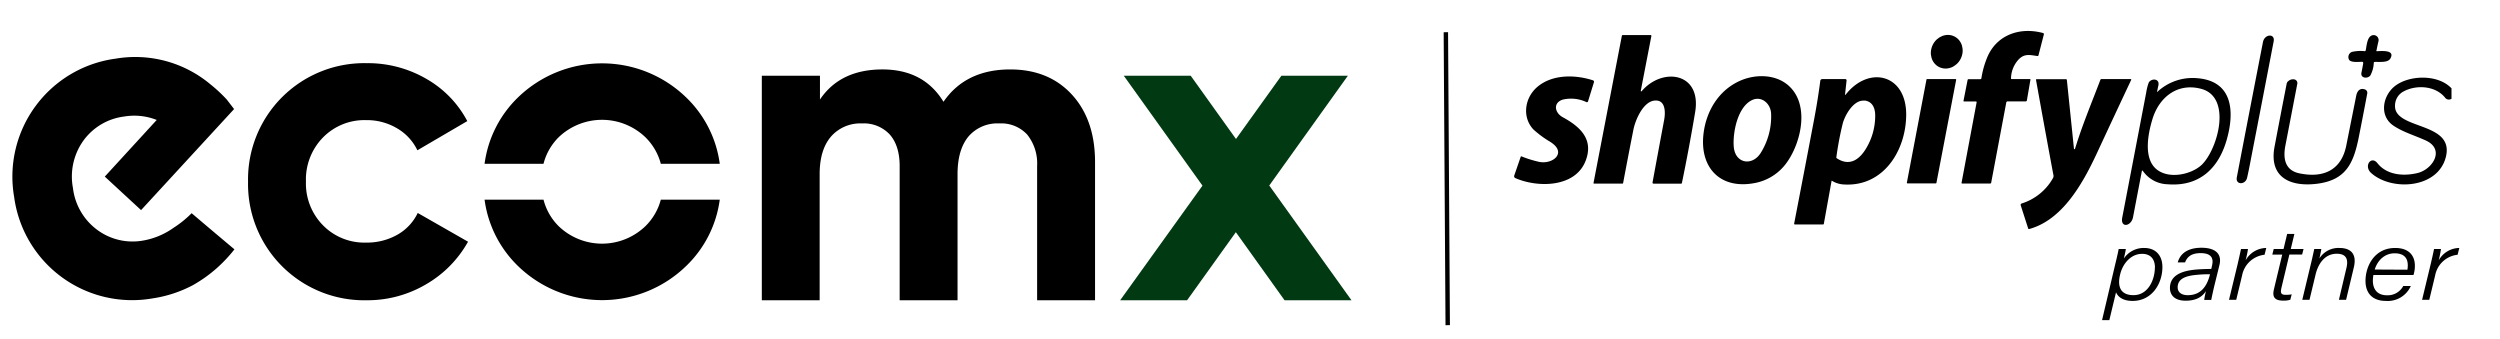 <svg viewBox="0 0 567.1 76.92" xmlns="http://www.w3.org/2000/svg" data-name="Layer 1" id="Layer_1"><defs><style>.cls-1{fill:none;stroke:#000;stroke-miterlimit:10;}.cls-2{fill:#003912;}</style></defs><line y2="73.76" x2="328.4" y1="7.31" x1="327.98" class="cls-1"></line><path d="M83.17,68.11a26.36,26.36,0,0,1-26.9-26.89,26.36,26.36,0,0,1,26.9-26.89,26.4,26.4,0,0,1,13.55,3.56A23.78,23.78,0,0,1,106,27.47L94.68,34.09a11.51,11.51,0,0,0-4.64-5,13.38,13.38,0,0,0-7-1.84,13.14,13.14,0,0,0-9.77,3.93,13.62,13.62,0,0,0-3.87,10,13.5,13.5,0,0,0,3.87,9.93,13.13,13.13,0,0,0,9.77,3.92,14,14,0,0,0,7.09-1.78,11.21,11.21,0,0,0,4.63-4.94l11.41,6.52a25.51,25.51,0,0,1-9.47,9.63A26.15,26.15,0,0,1,83.17,68.11Z"></path><path d="M163.27,45.29a25.55,25.55,0,0,1-7.57,15,27.37,27.37,0,0,1-38.25,0,25.66,25.66,0,0,1-7.53-15h13.37a13,13,0,0,0,3.42,6,14.19,14.19,0,0,0,19.71,0,13.07,13.07,0,0,0,3.48-6Z"></path><path d="M163.27,37.15H149.9a13.12,13.12,0,0,0-3.48-6,14.22,14.22,0,0,0-19.71,0,13.09,13.09,0,0,0-3.42,6H109.92a25.63,25.63,0,0,1,7.53-15,27.4,27.4,0,0,1,38.25,0A25.57,25.57,0,0,1,163.27,37.15Z"></path><path d="M229.15,15.75q8.76,0,14,5.71t5.25,15.28V68.11H235.26V37.65A10.47,10.47,0,0,0,233,30.52,8,8,0,0,0,226.7,28a8.64,8.64,0,0,0-7,2.95q-2.49,3-2.49,8.56V68.11H204.08V37.65c0-3-.74-5.43-2.24-7.13A8,8,0,0,0,195.53,28a8.82,8.82,0,0,0-7,2.95q-2.6,3-2.6,8.56V68.11H172.81V17.18H186v5.4q4.59-6.82,14.16-6.83,9.38,0,13.86,7.34Q219.06,15.76,229.15,15.75Z"></path><path d="M306.57,68.11H291.39L280.34,52.67,269.28,68.11H254.1l18.67-26L254.92,17.18H270.1l10.27,14.35,10.3-14.35h15.08l-17.83,24.9Z" class="cls-2"></path><path d="M53.18,56.56a32.55,32.55,0,0,1-4.1,4.35,31.64,31.64,0,0,1-5.33,3.78,28.39,28.39,0,0,1-9.16,3,27,27,0,0,1-31.38-23A27,27,0,0,1,26.26,13.3a26.56,26.56,0,0,1,21.57,5.91,33.34,33.34,0,0,1,3.6,3.36l1.67,2.17L32,47.66l-8.23-7.6L35.55,27.21h0a13.8,13.8,0,0,0-7.36-.78,13.48,13.48,0,0,0-9.28,5.48,14,14,0,0,0-2.36,10.75A13.8,13.8,0,0,0,22,52.1a13.46,13.46,0,0,0,10.5,2.46,16.87,16.87,0,0,0,6.89-2.9,23.59,23.59,0,0,0,4.08-3.3Q48.3,52.47,53.18,56.56Z"></path><path d="M539.16,11.61c.85,0,4.28-.42,3.06,1.68-.59,1-2.53.7-3.56.76a.19.19,0,0,0-.19.17,6.6,6.6,0,0,1-.79,2.92c-.69.81-2.31.58-2-.7.15-.73.28-1.42.39-2.09,0-.23-.06-.34-.29-.33-.78,0-2.36.2-2.87-.4a1.24,1.24,0,0,1,.62-1.85,8.92,8.92,0,0,1,2.89-.16.24.24,0,0,0,.22-.18c.18-.9.3-2.53,1-3.14a1.13,1.13,0,0,1,1.89,1.08c-.17.68-.31,1.37-.44,2.06C539,11.55,539,11.61,539.16,11.61ZM513.33,9.55c.36-1.87,2.78-2,2.43-.18q-2.55,13.3-5.14,26.6c-.37,2-.67,3.4-.89,4.36-.38,1.65-2.67,1.65-2.33-.11q2.94-15.34,5.93-30.67Z"></path><path d="M489.5,20.72a11.69,11.69,0,0,1,8.68-3c8.25.52,8.74,7.41,7,13.73-1.78,6.56-6.13,10.94-13.47,10.35a7.05,7.05,0,0,1-5.65-3.07.11.11,0,0,0-.15,0s-.05,0-.05.07l-2,10.45c-.41,2.14-2.92,2.53-2.45.09q2.73-14.2,5.45-28.42a11.46,11.46,0,0,1,.54-2.14c.53-1.07,2.59-1.05,2.2.64-.1.43-.19.87-.27,1.31,0,.14,0,.16.13.07Zm9.77-.58c-5.33-1.39-9.48,1.89-11,6.85-1,3.27-2.2,9.13,1.11,11.56,2.85,2.1,7.7,1,10-1.11C503.05,34,506.44,22,499.27,20.14ZM556.1,20v2.4a1.06,1.06,0,0,1-1.48-.28c-2.25-2.73-6.55-2.89-9.33-1.41a3.61,3.61,0,0,0-2,3.14c-.36,5.65,13.37,3.66,11.57,11.58-1.68,7.38-12.35,8-17,3.8-1.72-1.56,0-4,1.43-2.22,2.15,2.72,5.92,3,9.07,2.25,3.47-.82,6.38-5.39,1.85-7.42-2.71-1.21-5-1.85-7.15-3.25-3.37-2.15-2.65-6.63,0-8.9,3.22-2.72,9.93-2.92,13,.31Z"></path><path d="M456.28,17.93h4.15q.18,0,.15.18l-.8,4.66a.27.27,0,0,1-.27.23h-4.09a.29.29,0,0,0-.32.27l-3.42,18.17a.22.22,0,0,1-.22.19h-6.35q-.18,0-.15-.18l3.42-18.25a.17.17,0,0,0-.13-.18h0l-2.67,0c-.14,0-.2-.07-.17-.21l.92-4.66a.22.22,0,0,1,.24-.19l2.65,0a.25.25,0,0,0,.24-.21,20.35,20.35,0,0,1,1.25-4.56c2.1-5.28,7.47-7.13,12.73-5.7a.27.27,0,0,1,.19.32l-1.22,4.73a.21.21,0,0,1-.25.17c-1.72-.24-3-.62-4.35.88a6.48,6.48,0,0,0-1.63,4.21c0,.09,0,.13.13.13Z"></path><ellipse transform="translate(234.05 401.71) rotate(-63.5)" ry="3.54" rx="3.88" cy="11.74" cx="441.61"></ellipse><path d="M372.19,20.6a.1.1,0,0,0,.08.12.13.13,0,0,0,.1,0c4.68-5.55,13.67-4.32,12.16,4.7q-1.35,8.07-3,16.07a.19.19,0,0,1-.21.17h-6.18c-.22,0-.31-.1-.27-.32q1.29-7,2.62-14.1c.32-1.69.38-4.63-2.12-4.43-2.66.21-4.42,4.45-4.85,6.62q-1.19,6-2.33,12.09a.16.16,0,0,1-.16.13h-6.43a.13.13,0,0,1-.13-.13v0L367.9,8.13a.19.19,0,0,1,.2-.17h6.29c.17,0,.24.09.2.25l-2.4,12.4Z"></path><path d="M405.59,19.31c5,4.27,3,12.88-.15,17.38a11.52,11.52,0,0,1-7.67,4.88c-7.59,1.33-12.16-3.54-11.37-11,.55-5.26,3.42-10.13,8.43-12.3C398.22,16.81,402.65,16.81,405.59,19.31Zm-3.83,6.51c-.07-2.31-2.17-4.15-4.34-3.11-3.28,1.57-4.38,7.36-4.14,10.52.29,3.91,4.22,4.53,6.14,1.43a15.56,15.56,0,0,0,2.34-8.84Zm-49.91,6.47a23.52,23.52,0,0,1-4-2.91c-2.64-2.8-2-7.19.85-9.64,3.34-2.87,8.47-2.86,12.59-1.54a.36.36,0,0,1,.26.51L360.23,23a.28.28,0,0,1-.35.17h0a8.14,8.14,0,0,0-5.43-.56c-2.22.75-1.78,3,.08,4,3.89,2.12,7.06,5,5.14,9.9-2.38,6.09-10.91,6.09-15.93,3.89a.47.47,0,0,1-.25-.58l1.46-4.23a.15.15,0,0,1,.23-.1,25.3,25.3,0,0,0,3.75,1.18c3.09.79,6.62-1.89,2.94-4.35Zm66.67-10.86s0,.07.06.08a.07.07,0,0,0,.06,0c5.19-6.7,13.75-4.76,13.76,4.43,0,8.19-5.16,16.51-14.21,15.9a5.58,5.58,0,0,1-2.62-.83.07.07,0,0,0-.09,0,0,0,0,0,0,0,0l-1.76,9.75a.19.19,0,0,1-.19.16h-6.39a.17.17,0,0,1-.16-.17v0q2.31-11.94,4.58-23.91.81-4.32,1.35-8.47a.45.45,0,0,1,.49-.43h5.19a.29.29,0,0,1,.29.29v0l-.35,3.18Zm4.41,1.41c-2.35-.25-4.29,3-4.9,5.08a72.07,72.07,0,0,0-1.47,7.73.24.24,0,0,0,.11.26c2.7,1.78,4.9.52,6.49-2a14.32,14.32,0,0,0,2.21-7.71c0-1.67-.62-3.2-2.44-3.4Z"></path><path d="M437.14,17.93h6.45a.15.15,0,0,1,.15.15v0l-4.48,23.4a.14.14,0,0,1-.15.12H432.7a.15.15,0,0,1-.15-.15v0L437,18.06a.14.14,0,0,1,.14-.13Zm33.32,15.8a.11.11,0,0,0,.13.11.12.12,0,0,0,.11-.09c1.61-5.29,3.78-10.45,5.75-15.64a.28.28,0,0,1,.26-.18h6.57c.16,0,.21.08.14.23q-4,8.5-7.95,17c-3.08,6.53-7.63,14.71-15.13,16.78a.2.2,0,0,1-.28-.15l-1.68-5.22a.33.33,0,0,1,.21-.41,12.38,12.38,0,0,0,7.11-5.76,1,1,0,0,0,.07-.82q-2-10.74-3.92-21.45a.15.15,0,0,1,.12-.17h6.68a.21.21,0,0,1,.2.19l1.61,15.61Z"></path><path d="M519,18.48a1.59,1.59,0,0,1,1.42-.47.84.84,0,0,1,.71.94v0q-1.33,6.93-2.71,14.05c-.56,2.87-.15,5.63,3.17,6.32,5.47,1.14,9.53-.73,10.64-6.31q1.13-5.65,2.26-11.32c.21-1.05.85-1.82,2-1.39a.8.8,0,0,1,.5.89q-.93,4.95-1.91,9.86c-1.19,6-2.91,9.82-9.54,10.64-6,.73-10.9-1.43-9.58-8.42q1.37-7.22,2.74-14.24a1.13,1.13,0,0,1,.31-.59Z"></path><path d="M480,66.31l-1.52,6.31h-1.65l3-12.72c.39-1.59.64-2.72.77-3.42h1.62c0,.25-.27,1.41-.44,2.16a5.41,5.41,0,0,1,4.61-2.39c2.63,0,4.13,1.72,4.13,4.32,0,3.83-2.42,7.69-6.76,7.69C481.46,68.26,480.4,67.26,480,66.31Zm8.83-5.61c0-2-1.07-3.12-2.91-3.12-2.65,0-4.48,2.39-5,4.74-.68,2.78.19,4.63,3,4.63C487.25,67,488.81,63.47,488.81,60.7Z"></path><path d="M502.22,65.15c-.2.88-.53,2.37-.62,2.88H500a18.87,18.87,0,0,1,.4-2c-.65,1-1.85,2.18-4.6,2.18s-3.57-1.5-3.57-2.88c0-3.33,3.61-4,6.12-4.2,1.46-.11,2.66-.11,3.26-.13l.19-.88c.27-1.18.14-2.7-2.6-2.7-2.4,0-3.14,1.1-3.55,2.11H494c.44-1.66,1.87-3.33,5.39-3.33,2.93,0,4.7,1.21,4.08,3.88Zm-.89-2.94c-.65,0-1.57,0-2.84.12-2.18.18-4.51.66-4.51,2.85,0,1,.73,1.78,2.29,1.78,3,0,4.35-2.06,5-4.56Z"></path><path d="M507.59,59.9c.26-1.14.54-2.36.76-3.42h1.57c0,.29-.26,1.56-.52,2.57a5.44,5.44,0,0,1,4.68-2.8l-.39,1.54a5.8,5.8,0,0,0-5.09,4.68L507.27,68h-1.64Z"></path><path d="M515.77,56.48H518l.82-3.42h1.64l-.82,3.42h2.9l-.33,1.26h-2.89l-1.77,7.43c-.28,1.19-.23,1.71.94,1.71a7.19,7.19,0,0,0,1.36-.11L519.53,68a5.06,5.06,0,0,1-1.62.19c-1.8,0-2.54-.69-2.09-2.57l1.88-7.87h-2.25Z"></path><path d="M524.31,59.41c.24-1,.45-2,.66-2.93h1.6c-.05.37-.35,1.85-.45,2.16a5.1,5.1,0,0,1,4.55-2.39c2.46,0,4.05,1.23,3.26,4.46L532.19,68h-1.63l1.71-7.23c.46-1.91,0-3.21-2.21-3.21-2.71,0-4.22,2.29-4.8,4.74L523.89,68h-1.64Z"></path><path d="M538.38,62.38a8.85,8.85,0,0,0-.12,1.26c0,2.22,1.24,3.34,3.18,3.34a4,4,0,0,0,3.72-2.11h1.71a5.72,5.72,0,0,1-5.65,3.39c-3.18,0-4.63-1.9-4.63-4.53,0-3.33,2-7.48,6.73-7.48,3.37,0,4.47,2,4.47,4a6.64,6.64,0,0,1-.32,2.13Zm7.71-1.2a4.64,4.64,0,0,0,.09-1c0-1.79-1-2.72-3-2.72s-3.76,1.33-4.5,3.68Z"></path><path d="M551.38,59.9c.27-1.14.55-2.36.76-3.42h1.57a25.56,25.56,0,0,1-.51,2.57,5.42,5.42,0,0,1,4.67-2.8l-.39,1.54a5.8,5.8,0,0,0-5.09,4.68L551.06,68h-1.63Z"></path></svg>